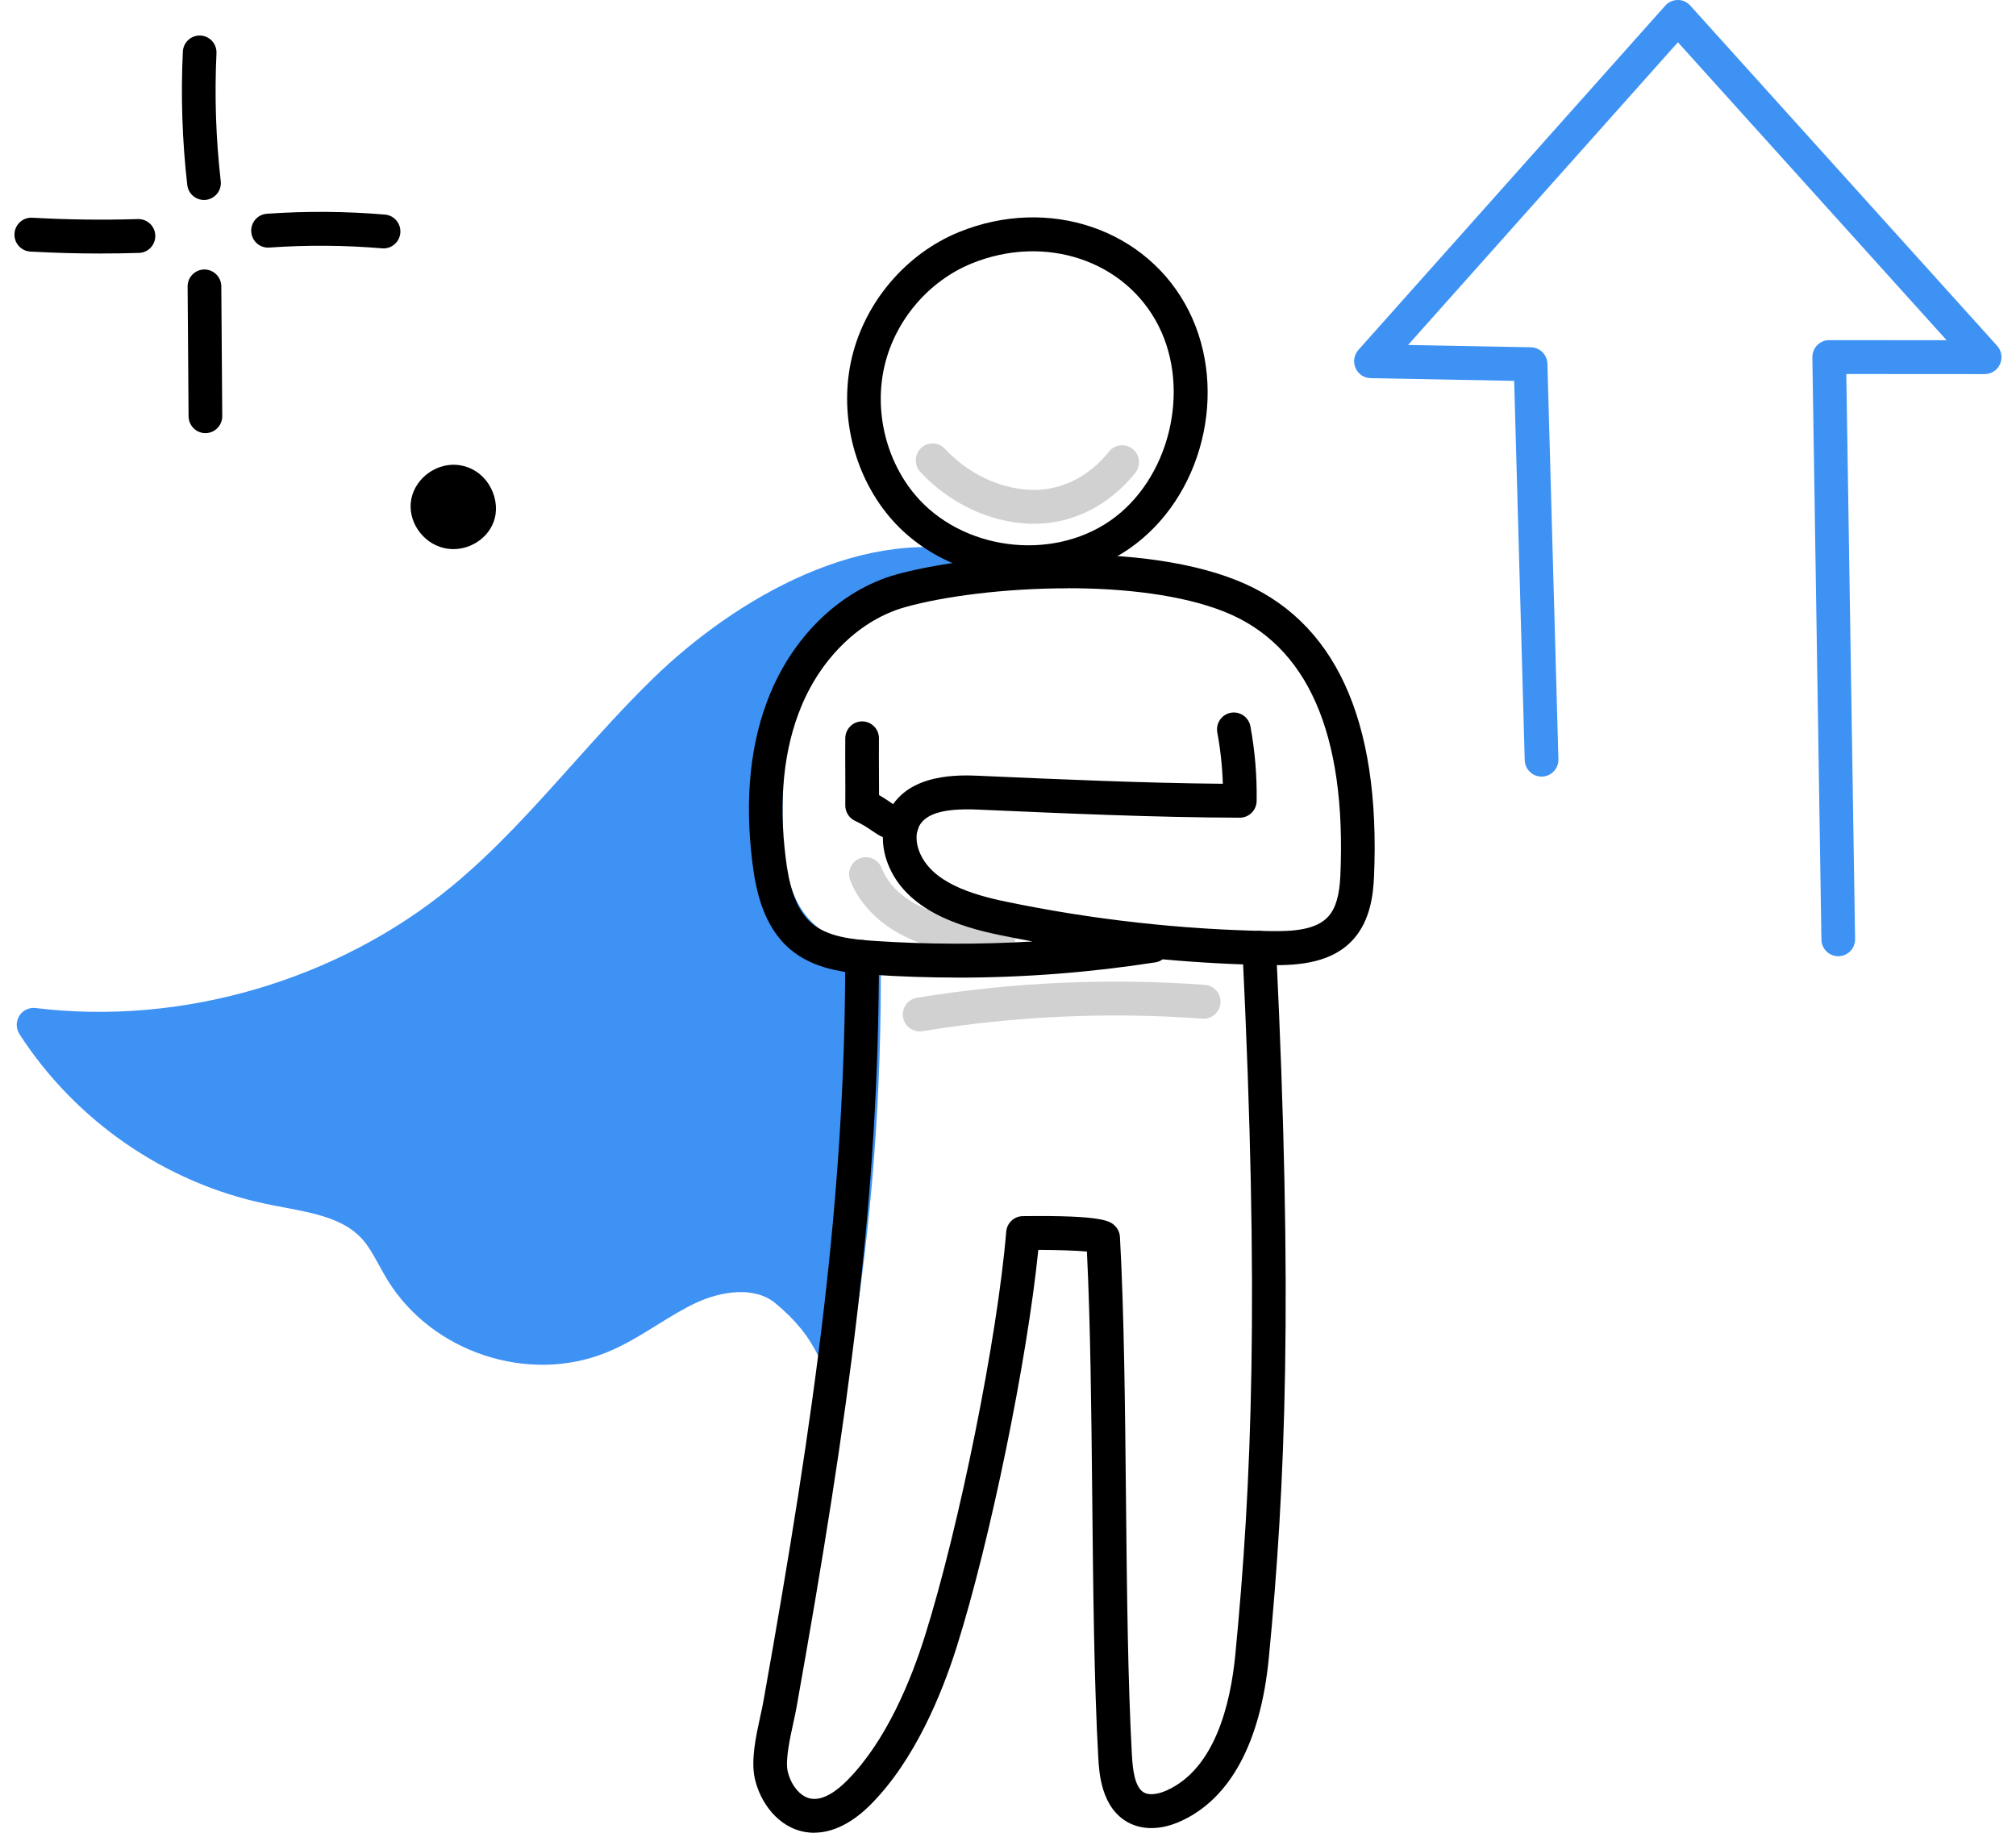﻿<svg width="110" height="100" viewBox="0 0 110 100" fill="none" xmlns="http://www.w3.org/2000/svg">
<g clip-path="url(#clip0_2600_131)">
<path d="M11.13 10.91C10.669 10.91 10.273 10.563 10.218 10.092C9.942 7.684 9.862 5.238 9.977 2.819C10.001 2.308 10.433 1.913 10.939 1.939C11.446 1.963 11.836 2.398 11.812 2.907C11.701 5.227 11.779 7.573 12.044 9.88C12.103 10.387 11.742 10.845 11.236 10.905C11.201 10.91 11.165 10.912 11.13 10.912V10.91Z" fill="black"/>
<path d="M5.509 13.833C4.221 13.833 2.934 13.797 1.656 13.726C1.151 13.698 0.761 13.263 0.79 12.752C0.818 12.243 1.25 11.853 1.758 11.879C3.671 11.986 5.613 12.012 7.528 11.953C8.034 11.941 8.459 12.338 8.473 12.849C8.487 13.36 8.09 13.786 7.582 13.8C6.893 13.821 6.201 13.831 5.509 13.831V13.833Z" fill="black"/>
<path d="M11.208 23.633C10.705 23.633 10.294 23.224 10.289 22.715L10.237 15.635C10.232 15.124 10.641 14.708 11.149 14.703C11.652 14.703 12.07 15.109 12.075 15.62L12.127 22.701C12.131 23.212 11.723 23.628 11.215 23.633H11.208Z" fill="black"/>
<path d="M20.927 13.553C20.901 13.553 20.875 13.553 20.849 13.55C18.806 13.377 16.735 13.363 14.689 13.508C14.181 13.543 13.745 13.161 13.709 12.649C13.674 12.141 14.054 11.699 14.562 11.663C16.702 11.511 18.867 11.528 21.005 11.708C21.511 11.751 21.886 12.198 21.843 12.707C21.803 13.189 21.402 13.553 20.929 13.553H20.927Z" fill="black"/>
<path d="M24.933 26.297C24.21 26.19 23.471 26.732 23.341 27.412C23.211 28.092 23.716 28.836 24.427 29C25.138 29.164 25.937 28.714 26.107 28.044C26.277 27.374 25.833 26.43 24.933 26.297Z" fill="black"/>
<path d="M24.739 29.96C24.567 29.96 24.395 29.941 24.222 29.901C23.034 29.625 22.217 28.405 22.441 27.236C22.668 26.055 23.87 25.204 25.068 25.38C25.72 25.475 26.282 25.838 26.652 26.399C27.023 26.963 27.153 27.662 26.997 28.272C26.742 29.268 25.771 29.96 24.739 29.96ZM24.749 27.207C24.524 27.207 24.279 27.41 24.243 27.585C24.21 27.761 24.392 28.042 24.633 28.099C24.872 28.154 25.174 27.98 25.216 27.814C25.238 27.726 25.214 27.564 25.122 27.426C25.042 27.303 24.933 27.231 24.801 27.212C24.784 27.21 24.765 27.207 24.749 27.207Z" fill="black"/>
<path d="M54.471 52.209C54.443 52.209 54.414 52.209 54.386 52.205C52.929 52.069 51.422 51.929 49.969 51.361C48.25 50.69 46.946 49.476 46.391 48.028C46.209 47.553 46.445 47.016 46.918 46.833C47.39 46.65 47.924 46.888 48.106 47.363C48.474 48.325 49.395 49.153 50.633 49.638C51.845 50.111 53.222 50.239 54.554 50.362C55.059 50.41 55.43 50.859 55.383 51.368C55.338 51.848 54.939 52.207 54.469 52.207L54.471 52.209Z" fill="#D1D1D1"/>
<path d="M42.909 70.406C41.476 69.208 39.315 69.453 37.623 70.233C35.93 71.012 34.461 72.243 32.734 72.942C28.917 74.485 24.116 72.897 21.938 69.372C21.435 68.557 21.055 67.649 20.405 66.945C18.99 65.408 16.709 65.206 14.675 64.78C9.467 63.687 4.736 60.426 1.831 55.922C10.105 56.934 18.745 54.413 25.209 49.098C29.286 45.747 32.453 41.416 36.232 37.725C40.011 34.036 46.991 29.366 53.486 31.172C46.922 31.172 42.999 36.083 42.125 40.282C41.846 41.616 41.785 42.982 41.778 44.344C41.766 46.184 41.87 48.095 42.727 49.721C43.585 51.346 45.387 52.599 47.135 52.24C47.201 59.409 46.672 66.584 45.512 73.658C44.971 72.536 44.23 71.511 42.909 70.409V70.406Z" fill="#3E92F4"/>
<path d="M45.512 74.58C45.165 74.58 44.841 74.38 44.686 74.059C44.14 72.926 43.434 72.046 42.321 71.117C41.166 70.15 39.334 70.461 38.004 71.074C37.276 71.409 36.591 71.835 35.864 72.286C34.988 72.831 34.081 73.394 33.074 73.8C28.818 75.521 23.582 73.791 21.156 69.859C20.986 69.584 20.833 69.303 20.684 69.032C20.384 68.488 20.1 67.972 19.732 67.571C18.74 66.494 17.143 66.19 15.455 65.871C15.129 65.809 14.807 65.748 14.489 65.681C9.011 64.531 4.117 61.156 1.061 56.421C0.867 56.119 0.863 55.732 1.052 55.428C1.241 55.123 1.588 54.957 1.942 55C9.916 55.977 18.398 53.5 24.628 48.378C27.023 46.41 29.158 44.026 31.22 41.723C32.616 40.163 34.062 38.552 35.592 37.057C40.148 32.608 47.307 28.491 53.732 30.276C54.176 30.399 54.459 30.832 54.398 31.291C54.336 31.75 53.947 32.092 53.488 32.092C47.766 32.092 43.894 36.306 43.025 40.468C42.749 41.796 42.704 43.173 42.697 44.347C42.687 46.06 42.782 47.848 43.54 49.286C44.173 50.488 45.585 51.615 46.953 51.332C47.222 51.278 47.501 51.346 47.714 51.52C47.926 51.694 48.051 51.955 48.054 52.231C48.122 59.523 47.572 66.784 46.419 73.807C46.353 74.204 46.041 74.513 45.645 74.573C45.6 74.58 45.557 74.582 45.512 74.582V74.58ZM3.756 57.015C6.548 60.497 10.504 62.957 14.864 63.872C15.169 63.937 15.481 63.996 15.795 64.055C17.613 64.4 19.678 64.79 21.081 66.316C21.6 66.881 21.952 67.521 22.292 68.136C22.436 68.398 22.573 68.647 22.72 68.883C24.657 72.02 28.995 73.458 32.392 72.084C33.252 71.737 34.055 71.238 34.903 70.713C35.644 70.252 36.412 69.776 37.241 69.394C39.078 68.547 41.686 68.181 43.498 69.695C44.064 70.168 44.549 70.644 44.971 71.138C45.815 65.272 46.235 59.259 46.223 53.212C44.379 53.074 42.727 51.689 41.917 50.151C40.968 48.352 40.85 46.293 40.862 44.335C40.869 43.07 40.918 41.578 41.23 40.087C41.837 37.171 43.696 34.231 46.518 32.334C42.916 33.449 39.456 35.861 36.875 38.383C35.389 39.836 33.965 41.423 32.588 42.961C30.479 45.316 28.296 47.75 25.793 49.809C22.526 52.495 18.605 54.555 14.456 55.765C10.974 56.782 7.313 57.205 3.756 57.013V57.015Z" fill="#3E92F4"/>
<path d="M56.143 31.583C53.267 31.583 50.376 30.402 48.517 28.18C46.533 25.808 45.758 22.459 46.497 19.445C47.236 16.429 49.466 13.831 52.317 12.666C57.225 10.662 62.617 12.505 64.861 16.954C67.07 21.339 65.619 27.16 61.628 29.929C60.019 31.046 58.085 31.581 56.146 31.581L56.143 31.583ZM53.007 14.38C50.692 15.326 48.88 17.436 48.281 19.887C47.681 22.34 48.309 25.061 49.922 26.989C52.452 30.012 57.331 30.661 60.581 28.408C63.789 26.181 64.998 21.32 63.22 17.791C61.413 14.206 57.022 12.74 53.007 14.38Z" fill="black"/>
<path d="M44.433 100C44.279 100 44.126 99.988 43.975 99.964C42.44 99.722 41.469 98.32 41.185 97.038C40.963 96.035 41.244 94.747 41.492 93.611C41.556 93.321 41.615 93.048 41.655 92.822C44.483 76.973 46.119 65.246 46.119 52.214C46.119 51.703 46.53 51.289 47.038 51.289C47.546 51.289 47.957 51.703 47.957 52.214C47.957 65.386 46.308 77.197 43.462 93.15C43.415 93.412 43.354 93.701 43.285 94.008C43.099 94.864 42.843 96.035 42.978 96.639C43.124 97.307 43.613 98.037 44.258 98.139C44.96 98.251 45.715 97.659 46.228 97.141C48.354 94.997 49.7 91.691 50.456 89.295C52.345 83.3 54.424 72.978 54.903 67.202C54.943 66.727 55.333 66.361 55.808 66.354C60.234 66.297 60.579 66.637 60.832 66.881C60.997 67.043 61.096 67.262 61.108 67.492C61.335 71.571 61.387 76.71 61.436 81.677C61.486 86.626 61.538 91.741 61.762 95.779C61.807 96.582 61.923 97.54 62.431 97.811C62.702 97.956 63.163 97.911 63.657 97.69C66.273 96.516 67.138 93.015 67.403 90.284C68.305 80.947 68.718 70.825 67.79 51.765C67.764 51.254 68.156 50.821 68.661 50.795C69.169 50.771 69.599 51.163 69.625 51.672C70.558 70.846 70.142 81.045 69.231 90.462C68.784 95.08 67.114 98.163 64.403 99.377C63.366 99.843 62.358 99.865 61.566 99.442C60.078 98.645 59.97 96.708 59.925 95.879C59.698 91.8 59.646 86.661 59.596 81.694C59.549 77.026 59.5 72.208 59.306 68.286C58.701 68.231 57.669 68.198 56.654 68.196C56.049 74.197 54.039 84.03 52.204 89.849C51.386 92.439 49.91 96.035 47.525 98.441C46.511 99.465 45.449 99.995 44.426 99.995L44.433 100Z" fill="black"/>
<path d="M52.248 53.338C50.697 53.338 49.145 53.286 47.6 53.184C46.1 53.084 44.393 52.884 43.103 51.784C41.651 50.541 41.242 48.606 41.051 47.056C40.611 43.529 40.947 40.411 42.047 37.787C43.391 34.58 45.952 32.175 48.897 31.348C52.522 30.328 61.691 29.373 67.457 31.654C72.818 33.777 75.348 39.23 74.97 47.86C74.927 48.803 74.772 50.177 73.886 51.202C72.733 52.535 70.9 52.689 69.259 52.658C67.317 52.625 65.374 52.518 63.437 52.342C63.321 52.428 63.186 52.487 63.035 52.509C59.471 53.063 55.86 53.341 52.251 53.341L52.248 53.338ZM58.25 32.099C54.842 32.099 51.495 32.534 49.391 33.126C46.979 33.803 44.867 35.814 43.738 38.505C42.765 40.827 42.472 43.627 42.872 46.826C43.023 48.043 43.32 49.545 44.291 50.374C45.153 51.111 46.457 51.256 47.721 51.339C50.588 51.529 53.469 51.539 56.342 51.368C55.732 51.256 55.123 51.137 54.516 51.011C52.388 50.569 49.442 49.685 48.448 47.135C48.056 46.132 48.084 45.074 48.519 44.23C49.591 42.16 52.385 42.284 53.439 42.329C57.851 42.524 62.4 42.726 66.722 42.764C66.692 41.827 66.592 40.891 66.42 39.969C66.328 39.467 66.656 38.985 67.154 38.89C67.653 38.797 68.132 39.127 68.227 39.629C68.475 40.969 68.588 42.343 68.567 43.707C68.557 44.211 68.149 44.615 67.648 44.615H67.646C63.012 44.601 58.106 44.382 53.366 44.173C51.533 44.092 50.512 44.38 50.149 45.081C49.96 45.445 49.964 45.958 50.158 46.455C50.819 48.15 53.032 48.81 54.889 49.196C59.617 50.179 64.464 50.719 69.29 50.802C70.57 50.824 71.843 50.74 72.499 49.982C72.887 49.535 73.088 48.832 73.135 47.772C73.475 40.016 71.337 35.17 66.786 33.368C64.466 32.451 61.335 32.094 58.252 32.094L58.25 32.099Z" fill="black"/>
<path d="M49.204 45.913C49.176 45.913 49.145 45.913 49.117 45.908C48.316 45.832 47.95 45.58 47.56 45.314C47.34 45.164 47.092 44.993 46.653 44.786C46.325 44.632 46.117 44.299 46.122 43.935C46.129 43.429 46.124 42.764 46.122 42.122C46.119 41.471 46.115 40.796 46.122 40.273C46.129 39.767 46.537 39.36 47.04 39.36C47.045 39.36 47.047 39.36 47.052 39.36C47.56 39.367 47.966 39.786 47.959 40.297C47.952 40.803 47.957 41.468 47.959 42.112C47.959 42.543 47.964 42.985 47.964 43.384C48.238 43.539 48.436 43.674 48.597 43.786C48.899 43.992 48.963 44.038 49.291 44.069C49.797 44.116 50.168 44.568 50.12 45.076C50.075 45.554 49.676 45.913 49.206 45.913H49.204Z" fill="black"/>
<path d="M100.302 52.174C99.801 52.174 99.392 51.77 99.383 51.263L98.889 19.497C98.885 19.25 98.981 19.01 99.154 18.834C99.326 18.658 99.562 18.558 99.808 18.558L106.213 18.563L91.553 2.306L76.829 18.822L83.53 18.948C84.021 18.957 84.418 19.352 84.432 19.846L85.032 41.421C85.046 41.932 84.647 42.357 84.139 42.372C83.631 42.386 83.209 41.984 83.194 41.473L82.618 20.781L74.786 20.633C74.427 20.626 74.103 20.41 73.962 20.077C73.817 19.744 73.881 19.359 74.12 19.091L90.863 0.307C91.038 0.112 91.284 2.08447e-05 91.544 2.08447e-05C91.801 -0.005 92.052 0.109 92.226 0.304L108.97 18.867C109.213 19.138 109.277 19.528 109.13 19.863C108.984 20.198 108.653 20.412 108.29 20.412L100.741 20.407L101.22 51.235C101.227 51.746 100.824 52.166 100.316 52.174C100.311 52.174 100.306 52.174 100.302 52.174Z" fill="#3E92F4"/>
<path d="M56.42 28.581C56.32 28.581 56.219 28.581 56.12 28.574C53.951 28.477 51.8 27.448 50.217 25.753C49.87 25.38 49.889 24.795 50.257 24.446C50.628 24.096 51.209 24.115 51.556 24.486C52.813 25.834 54.507 26.649 56.202 26.727C57.827 26.801 59.398 26.041 60.513 24.64C60.829 24.241 61.408 24.179 61.805 24.498C62.202 24.816 62.263 25.399 61.947 25.798C60.527 27.578 58.526 28.581 56.42 28.581Z" fill="#D1D1D1"/>
<path d="M50.177 56.276C49.735 56.276 49.346 55.953 49.272 55.501C49.19 54.997 49.53 54.522 50.031 54.441C55.217 53.59 60.503 53.353 65.744 53.735C66.25 53.773 66.63 54.215 66.595 54.724C66.557 55.233 66.118 55.618 65.612 55.58C60.515 55.206 55.373 55.437 50.328 56.264C50.279 56.271 50.229 56.276 50.179 56.276H50.177Z" fill="#D1D1D1"/>
</g>
<defs>
<clipPath id="clip0_2600_131">
<rect width="108.421" height="100" fill="white" transform="translate(0.79)"/>
</clipPath>
</defs>
</svg>
